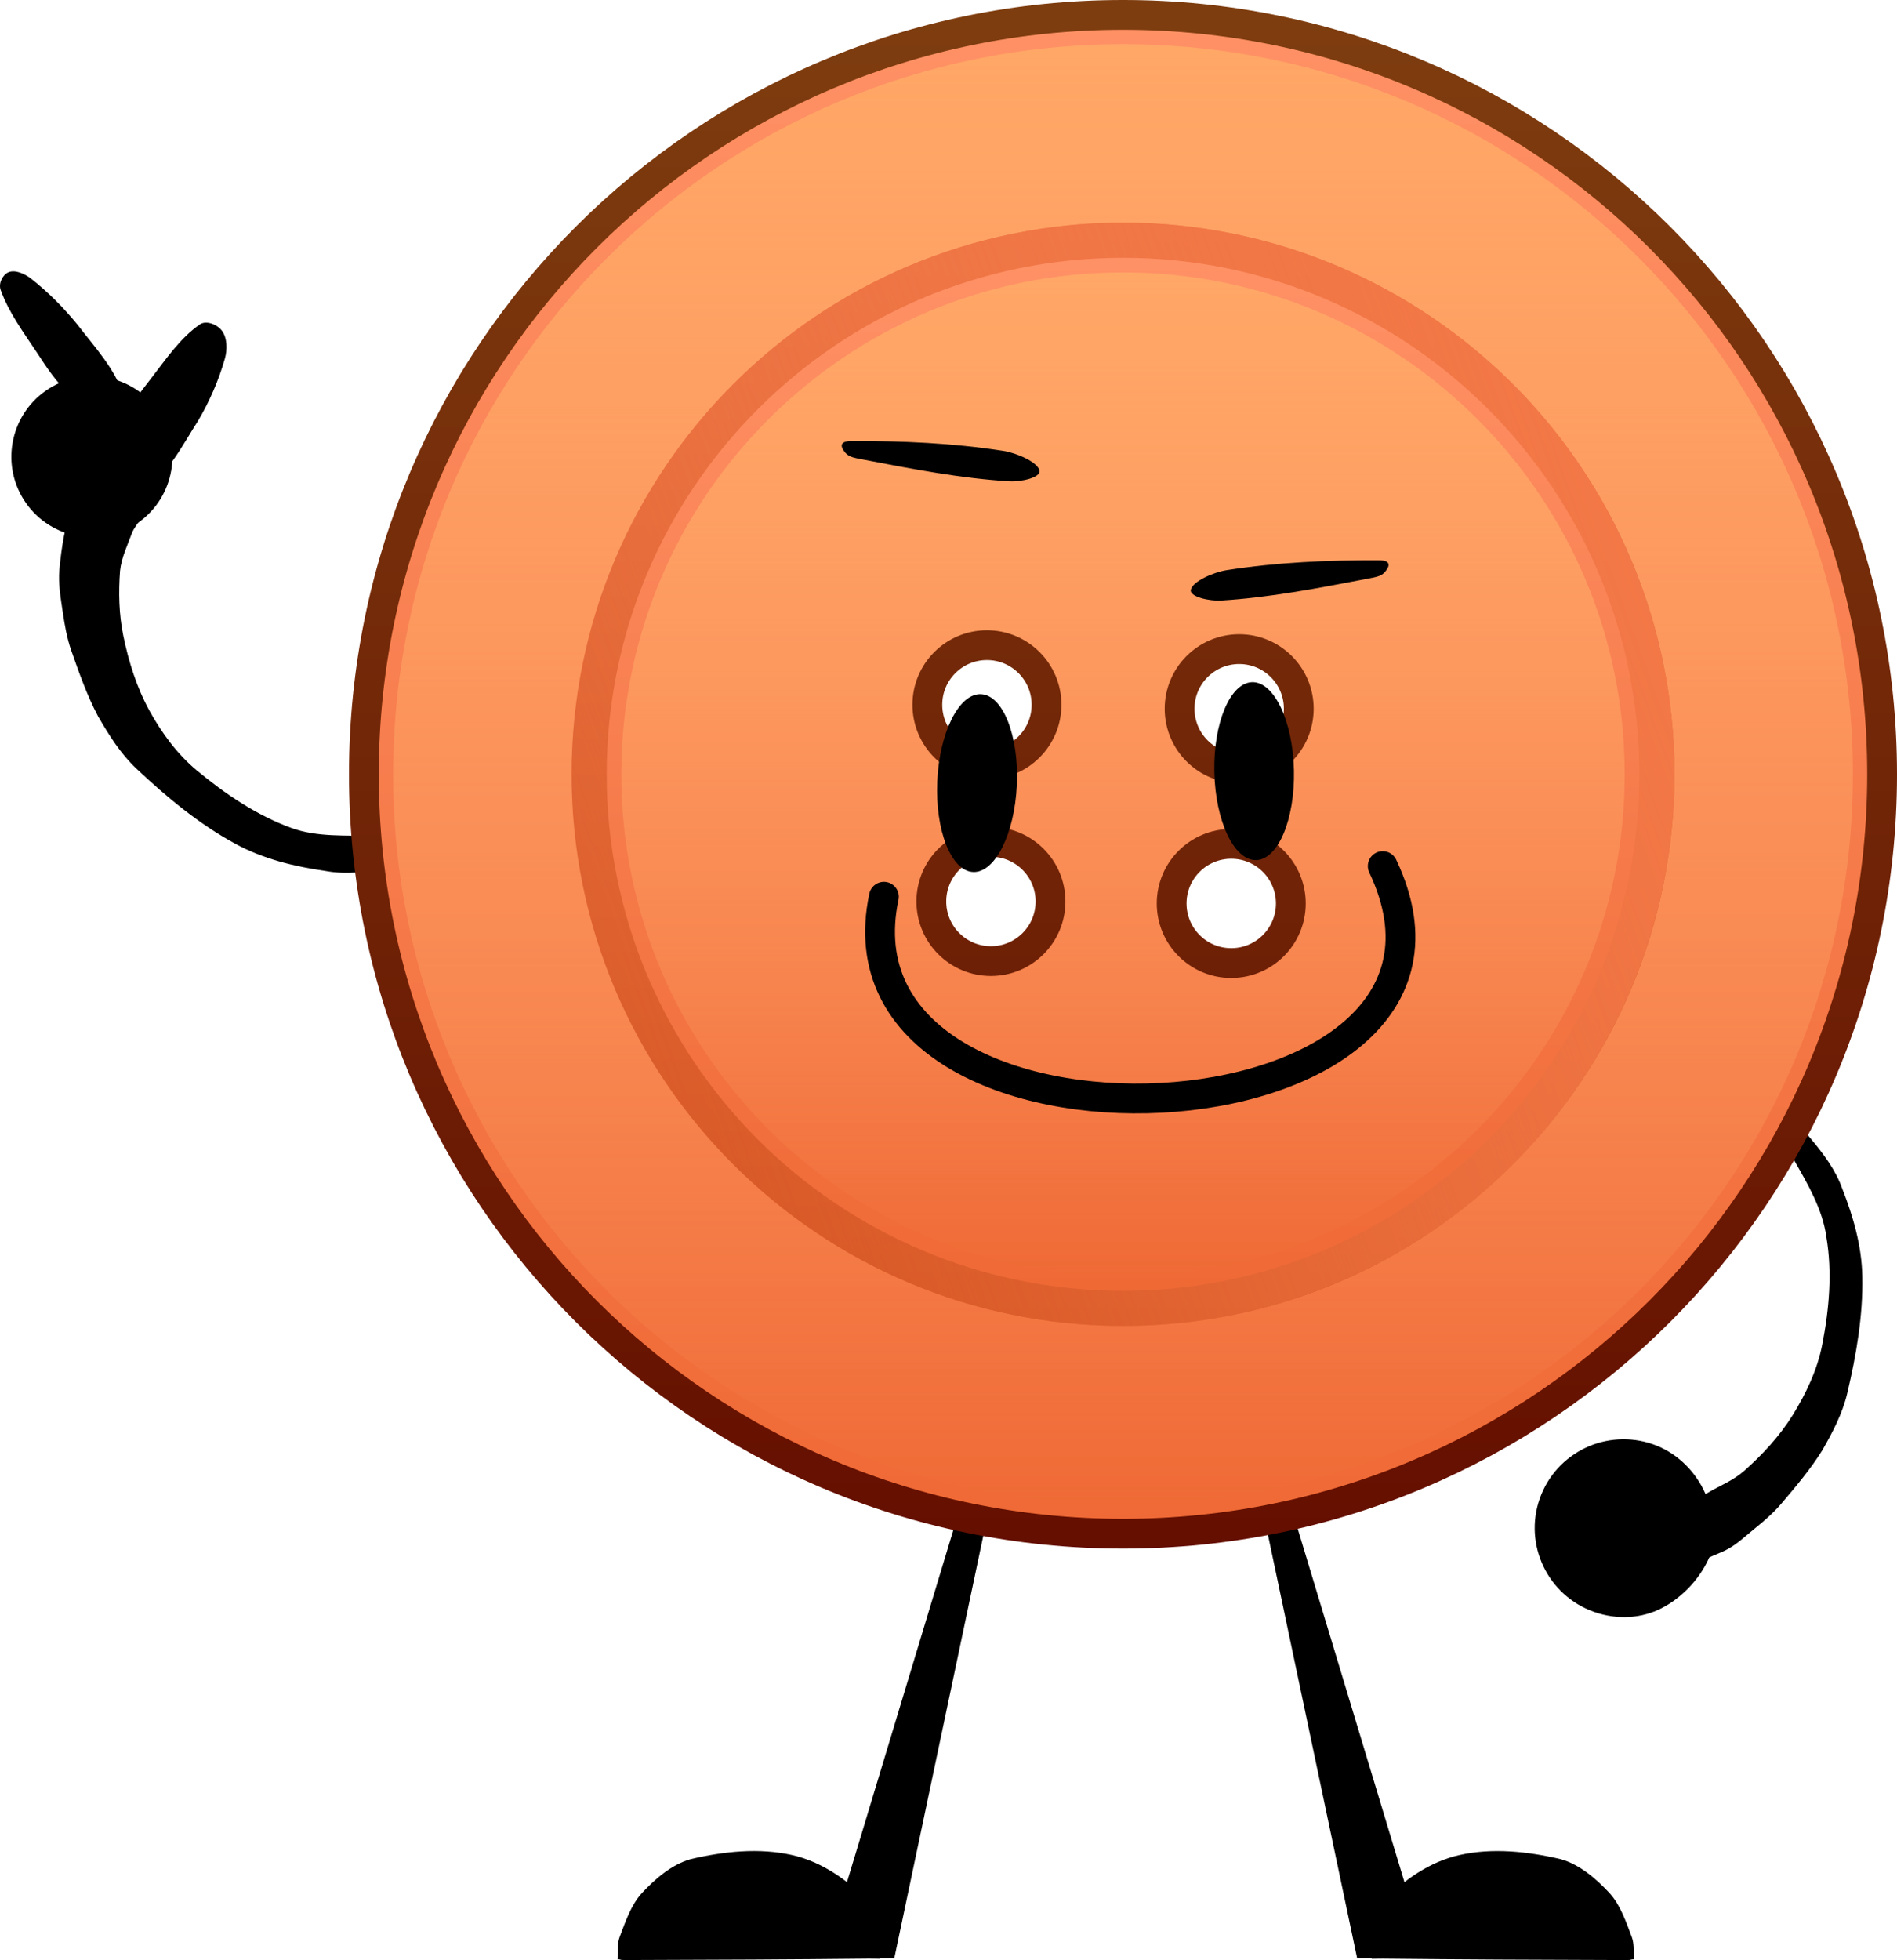 <svg version="1.1" xmlns="http://www.w3.org/2000/svg" xmlns:xlink="http://www.w3.org/1999/xlink" width="159.183" height="164.406" viewBox="0,0,159.183,164.406"><defs><linearGradient x1="254.791" y1="98.422" x2="254.791" y2="225.82" gradientUnits="userSpaceOnUse" id="color-1"><stop offset="0" stop-color="#ff9166"/><stop offset="1" stop-color="#ef6935"/></linearGradient><linearGradient x1="254.791" y1="100.877" x2="254.791" y2="223.365" gradientUnits="userSpaceOnUse" id="color-2"><stop offset="0" stop-color="#ffa766"/><stop offset="1" stop-color="#ffa766" stop-opacity="0"/></linearGradient><linearGradient x1="254.791" y1="115.85" x2="254.791" y2="208.392" gradientUnits="userSpaceOnUse" id="color-3"><stop offset="0" stop-color="#ec7444"/><stop offset="1" stop-color="#d55522"/></linearGradient><linearGradient x1="211.326" y1="177.989" x2="298.256" y2="146.253" gradientUnits="userSpaceOnUse" id="color-4"><stop offset="0" stop-color="#f37847" stop-opacity="0"/><stop offset="1" stop-color="#f37847"/></linearGradient><linearGradient x1="254.791" y1="118.796" x2="254.791" y2="205.446" gradientUnits="userSpaceOnUse" id="color-5"><stop offset="0" stop-color="#ff9166"/><stop offset="1" stop-color="#ef6935"/></linearGradient><linearGradient x1="254.791" y1="120.023" x2="254.791" y2="204.219" gradientUnits="userSpaceOnUse" id="color-6"><stop offset="0" stop-color="#ffa766"/><stop offset="1" stop-color="#ffa766" stop-opacity="0"/></linearGradient><linearGradient x1="254.791" y1="98.422" x2="254.791" y2="225.82" gradientUnits="userSpaceOnUse" id="color-7"><stop offset="0" stop-color="#7e3d0f"/><stop offset="1" stop-color="#650f00"/></linearGradient></defs><g transform="translate(-160.557,-97.172)"><g data-paper-data="{&quot;isPaintingLayer&quot;:true}" fill-rule="nonzero" stroke-linejoin="miter" stroke-miterlimit="10" stroke-dasharray="" stroke-dashoffset="0" style="mix-blend-mode: normal"><g data-paper-data="{&quot;index&quot;:null}" fill="#000000" stroke="none" stroke-width="0" stroke-linecap="round"><path d="M227.033,252.775c2.426,0.544 4.646,2.072 6.359,3.861c1.07,1.117 1.142,2.834 1.476,4.315c0.083,0.37 -0.254,0.381 -0.454,0.454c-0.305,0.112 0.665,0.058 -0.965,0.057c-6.523,0.069 -13.066,0.096 -19.589,0.114c-1.631,0.004 -0.932,0.004 -1.391,-0.057c-0.115,-0.015 -0.091,0.059 -0.085,-0.085c0.021,-0.576 -0.042,-1.229 0.17,-1.789c0.465,-1.223 0.939,-2.669 1.874,-3.691c1.098,-1.174 2.483,-2.385 4.088,-2.839c2.748,-0.647 5.737,-0.972 8.517,-0.341z"/><path d="M235.598,261.436l-5.903,0.012l11.593,-38.367l2.372,0.098z"/></g><g fill="#000000" stroke="none" stroke-width="0" stroke-linecap="round"><path d="M291.522,253.116c1.605,0.454 2.99,1.665 4.088,2.839c0.934,1.021 1.409,2.468 1.874,3.691c0.213,0.559 0.149,1.212 0.17,1.789c0.005,0.144 0.03,0.07 -0.085,0.085c-0.459,0.06 0.24,0.061 -1.391,0.057c-6.523,-0.018 -13.066,-0.045 -19.589,-0.114c-1.631,0.001 -0.661,0.055 -0.965,-0.057c-0.201,-0.074 -0.538,-0.084 -0.454,-0.454c0.334,-1.481 0.407,-3.198 1.476,-4.315c1.713,-1.789 3.933,-3.317 6.359,-3.861c2.78,-0.632 5.769,-0.306 8.517,0.341z"/><path d="M266.378,223.179l2.372,-0.098l11.593,38.367l-5.903,-0.012z"/></g><g data-paper-data="{&quot;index&quot;:null}" fill="#000000" stroke="none" stroke-width="0" stroke-linecap="round"><path d="M301.755,223.492c0.578,-0.85 1.414,-0.732 2.063,-1.079c1.082,-0.645 2.144,-1.023 3.135,-1.898c1.526,-1.361 2.939,-2.886 4.028,-4.635c1.131,-1.817 2.076,-3.824 2.487,-5.927c0.586,-3.002 0.847,-6.064 0.347,-9.012c-0.317,-2.35 -1.592,-4.493 -2.741,-6.505c-0.43,-0.752 -1.206,-1.209 -1.83,-1.852c-0.163,-0.144 -0.788,0.122 -0.53,-0.511l0.773,-1.9c1.242,0.159 2.153,1.475 2.981,2.469c1.08,1.281 2.136,2.678 2.691,4.27c0.919,2.33 1.625,4.803 1.669,7.323c0.07,3.291 -0.507,6.611 -1.266,9.819c-0.408,1.712 -1.23,3.264 -2.086,4.761c-1.002,1.607 -2.231,3.058 -3.456,4.499c-0.668,0.784 -1.463,1.463 -2.26,2.106c-0.889,0.715 -1.653,1.5 -2.792,1.964c-1.47,0.58 -5.132,2.51 -4.652,0.911z"/><path d="M303.658,222.454c0.725,1.639 0.911,3.742 0.292,5.438c-0.823,1.839 -2.449,3.498 -4.265,4.321c-1.73,0.784 -3.799,0.812 -5.703,0.036c-1.904,-0.775 -3.315,-2.251 -4.056,-4.009c-0.741,-1.758 -0.812,-3.799 -0.036,-5.703c0.775,-1.904 2.251,-3.315 4.009,-4.056c1.758,-0.741 3.835,-0.797 5.703,-0.036c1.868,0.76 3.288,2.272 4.056,4.009z"/></g><g data-paper-data="{&quot;index&quot;:null}" fill="#000000" stroke="none" stroke-width="0"><path d="M174.923,136.645c-0.297,1.704 -1.243,3.296 -2.768,4.368c-1.525,1.073 -3.343,1.425 -5.047,1.128c-1.704,-0.297 -3.296,-1.243 -4.368,-2.768c-1.073,-1.525 -1.425,-3.343 -1.128,-5.047c0.297,-1.704 1.243,-3.296 2.768,-4.368c1.525,-1.073 3.343,-1.425 5.047,-1.128c1.704,0.297 3.296,1.243 4.368,2.768c1.073,1.525 1.425,3.343 1.128,5.047z" data-paper-data="{&quot;origPos&quot;:null}" stroke-linecap="butt"/><path d="M163.176,120.555c1.395,1.094 2.698,2.402 3.846,3.804c1.455,1.898 3.238,3.793 3.909,6.031c0.238,0.792 -1.356,0.543 -2.07,0.537c-0.799,-0.006 -1.733,-0.111 -2.429,-0.683c-1.105,-0.908 -1.971,-2.28 -2.801,-3.533c-1.084,-1.635 -2.349,-3.337 -3.022,-5.226c-0.188,-0.552 0.163,-1.261 0.655,-1.474c0.55,-0.235 1.356,0.107 1.912,0.544z" stroke-linecap="butt"/><path d="M179.158,124.887c0.482,0.61 0.479,1.627 0.27,2.363c-0.523,1.847 -1.307,3.622 -2.256,5.229c-1.328,2.058 -2.509,4.506 -4.529,5.695c-0.715,0.421 -1.15,-1.513 -1.455,-2.361c-0.342,-0.949 -0.639,-2.075 -0.351,-3c0.458,-1.47 1.498,-2.738 2.43,-3.942c1.218,-1.573 2.425,-3.371 4.083,-4.502c0.488,-0.32 1.374,-0.028 1.808,0.518z" data-paper-data="{&quot;origRot&quot;:0}" stroke-linecap="butt"/><path d="M172.749,139.42c0.713,0.249 -0.806,1.618 -1.117,2.462c-0.373,1.012 -0.889,2.068 -1.003,3.181c-0.132,1.794 -0.095,3.63 0.272,5.423c0.45,2.196 1.139,4.389 2.222,6.346c1.023,1.847 2.321,3.608 3.942,4.959c2.389,1.981 5.021,3.764 7.932,4.827c2.183,0.797 4.622,0.603 6.951,0.678c0.843,-0 1.679,-0.27 2.507,-0.453c0.463,-0.102 0.927,-0.367 1.426,-0.433c0.11,0.002 -0.394,-0.326 0.134,0.268l1.585,1.785c-0.921,1.101 -2.895,1.253 -4.386,1.527c-1.756,0.323 -3.595,0.561 -5.346,0.239c-2.622,-0.374 -5.259,-1.018 -7.584,-2.293c-3.042,-1.655 -5.762,-3.918 -8.281,-6.29c-1.344,-1.268 -2.317,-2.833 -3.223,-4.4c-0.928,-1.759 -1.59,-3.644 -2.246,-5.519c-0.356,-1.022 -0.547,-2.106 -0.706,-3.173c-0.173,-1.189 -0.396,-2.39 -0.289,-3.587c0.168,-1.874 0.49,-3.823 1.126,-5.653c0.162,-0.428 -1.296,1.177 0.548,0.91z" data-paper-data="{&quot;origPos&quot;:null}" stroke-linecap="round"/></g><g stroke-linecap="butt"><path d="M191.092,162.121c0,-35.18 28.519,-63.699 63.699,-63.699c35.18,0 63.699,28.519 63.699,63.699c0,35.18 -28.519,63.699 -63.699,63.699c-35.18,0 -63.699,-28.519 -63.699,-63.699zM243.374,161.288c2.761,0 5,-2.239 5,-5c0,-2.761 -2.239,-5 -5,-5c-2.761,0 -5,2.239 -5,5c0,2.761 2.239,5 5,5zM264.541,161.621c2.761,0 5,-2.239 5,-5c0,-2.761 -2.239,-5 -5,-5c-2.761,0 -5,2.239 -5,5c0,2.761 2.239,5 5,5zM243.708,177.788c2.761,0 5,-2.239 5,-5c0,-2.761 -2.239,-5 -5,-5c-2.761,0 -5,2.239 -5,5c0,2.761 2.239,5 5,5zM263.874,177.954c2.761,0 5,-2.239 5,-5c0,-2.761 -2.239,-5 -5,-5c-2.761,0 -5,2.239 -5,5c0,2.761 2.239,5 5,5z" fill="url(#color-1)" stroke="#000000" stroke-width="0"/><path d="M193.547,162.121c0,-33.824 27.42,-61.244 61.244,-61.244c33.824,0 61.244,27.42 61.244,61.244c0,33.824 -27.42,61.244 -61.244,61.244c-33.824,0 -61.244,-27.42 -61.244,-61.244zM243.374,161.288c2.761,0 5,-2.239 5,-5c0,-2.761 -2.239,-5 -5,-5c-2.761,0 -5,2.239 -5,5c0,2.761 2.239,5 5,5zM264.541,161.621c2.761,0 5,-2.239 5,-5c0,-2.761 -2.239,-5 -5,-5c-2.761,0 -5,2.239 -5,5c0,2.761 2.239,5 5,5zM243.708,177.788c2.761,0 5,-2.239 5,-5c0,-2.761 -2.239,-5 -5,-5c-2.761,0 -5,2.239 -5,5c0,2.761 2.239,5 5,5zM263.874,177.954c2.761,0 5,-2.239 5,-5c0,-2.761 -2.239,-5 -5,-5c-2.761,0 -5,2.239 -5,5c0,2.761 2.239,5 5,5z" fill="url(#color-2)" stroke="#000000" stroke-width="0"/><path d="M208.521,162.121c0,-25.555 20.716,-46.271 46.271,-46.271c25.555,0 46.271,20.716 46.271,46.271c0,25.555 -20.716,46.271 -46.271,46.271c-25.555,0 -46.271,-20.716 -46.271,-46.271zM243.374,161.288c2.761,0 5,-2.239 5,-5c0,-2.761 -2.239,-5 -5,-5c-2.761,0 -5,2.239 -5,5c0,2.761 2.239,5 5,5zM264.541,161.621c2.761,0 5,-2.239 5,-5c0,-2.761 -2.239,-5 -5,-5c-2.761,0 -5,2.239 -5,5c0,2.761 2.239,5 5,5zM243.708,177.788c2.761,0 5,-2.239 5,-5c0,-2.761 -2.239,-5 -5,-5c-2.761,0 -5,2.239 -5,5c0,2.761 2.239,5 5,5zM263.874,177.954c2.761,0 5,-2.239 5,-5c0,-2.761 -2.239,-5 -5,-5c-2.761,0 -5,2.239 -5,5c0,2.761 2.239,5 5,5z" fill="url(#color-3)" stroke="#000000" stroke-width="0"/><path d="M211.326,177.989c-8.764,-24.005 3.592,-50.569 27.597,-59.333c24.005,-8.764 50.569,3.592 59.333,27.597c8.764,24.005 -3.592,50.569 -27.597,59.333c-24.005,8.764 -50.569,-3.592 -59.333,-27.597zM243.374,161.288c2.761,0 5,-2.239 5,-5c0,-2.761 -2.239,-5 -5,-5c-2.761,0 -5,2.239 -5,5c0,2.761 2.239,5 5,5zM264.541,161.621c2.761,0 5,-2.239 5,-5c0,-2.761 -2.239,-5 -5,-5c-2.761,0 -5,2.239 -5,5c0,2.761 2.239,5 5,5zM243.708,177.788c2.761,0 5,-2.239 5,-5c0,-2.761 -2.239,-5 -5,-5c-2.761,0 -5,2.239 -5,5c0,2.761 2.239,5 5,5zM263.874,177.954c2.761,0 5,-2.239 5,-5c0,-2.761 -2.239,-5 -5,-5c-2.761,0 -5,2.239 -5,5c0,2.761 2.239,5 5,5z" fill="url(#color-4)" stroke="#000000" stroke-width="0"/><path d="M211.466,162.121c0,-23.928 19.397,-43.325 43.325,-43.325c23.928,0 43.325,19.397 43.325,43.325c0,23.928 -19.397,43.325 -43.325,43.325c-23.928,0 -43.325,-19.397 -43.325,-43.325zM243.374,161.288c2.761,0 5,-2.239 5,-5c0,-2.761 -2.239,-5 -5,-5c-2.761,0 -5,2.239 -5,5c0,2.761 2.239,5 5,5zM264.541,161.621c2.761,0 5,-2.239 5,-5c0,-2.761 -2.239,-5 -5,-5c-2.761,0 -5,2.239 -5,5c0,2.761 2.239,5 5,5zM243.708,177.788c2.761,0 5,-2.239 5,-5c0,-2.761 -2.239,-5 -5,-5c-2.761,0 -5,2.239 -5,5c0,2.761 2.239,5 5,5zM263.874,177.954c2.761,0 5,-2.239 5,-5c0,-2.761 -2.239,-5 -5,-5c-2.761,0 -5,2.239 -5,5c0,2.761 2.239,5 5,5z" fill="url(#color-5)" stroke="#000000" stroke-width="0"/><path d="M212.693,162.121c0,-23.25 18.848,-42.098 42.098,-42.098c23.25,0 42.098,18.848 42.098,42.098c0,23.25 -18.848,42.098 -42.098,42.098c-23.25,0 -42.098,-18.848 -42.098,-42.098zM243.374,161.288c2.761,0 5,-2.239 5,-5c0,-2.761 -2.239,-5 -5,-5c-2.761,0 -5,2.239 -5,5c0,2.761 2.239,5 5,5zM264.541,161.621c2.761,0 5,-2.239 5,-5c0,-2.761 -2.239,-5 -5,-5c-2.761,0 -5,2.239 -5,5c0,2.761 2.239,5 5,5zM243.708,177.788c2.761,0 5,-2.239 5,-5c0,-2.761 -2.239,-5 -5,-5c-2.761,0 -5,2.239 -5,5c0,2.761 2.239,5 5,5zM263.874,177.954c2.761,0 5,-2.239 5,-5c0,-2.761 -2.239,-5 -5,-5c-2.761,0 -5,2.239 -5,5c0,2.761 2.239,5 5,5z" fill="url(#color-6)" stroke="#000000" stroke-width="0"/><path d="M191.092,162.121c0,-35.18 28.519,-63.699 63.699,-63.699c35.18,0 63.699,28.519 63.699,63.699c0,35.18 -28.519,63.699 -63.699,63.699c-35.18,0 -63.699,-28.519 -63.699,-63.699zM243.374,161.288c2.761,0 5,-2.239 5,-5c0,-2.761 -2.239,-5 -5,-5c-2.761,0 -5,2.239 -5,5c0,2.761 2.239,5 5,5zM264.541,161.621c2.761,0 5,-2.239 5,-5c0,-2.761 -2.239,-5 -5,-5c-2.761,0 -5,2.239 -5,5c0,2.761 2.239,5 5,5zM243.708,177.788c2.761,0 5,-2.239 5,-5c0,-2.761 -2.239,-5 -5,-5c-2.761,0 -5,2.239 -5,5c0,2.761 2.239,5 5,5zM263.874,177.954c2.761,0 5,-2.239 5,-5c0,-2.761 -2.239,-5 -5,-5c-2.761,0 -5,2.239 -5,5c0,2.761 2.239,5 5,5z" fill="none" stroke="url(#color-7)" stroke-width="2.5"/></g><path d="M265.634,154.393c0.922,-0.02 1.775,0.798 2.409,2.137c0.634,1.338 1.048,3.196 1.093,5.255c0.044,2.059 -0.29,3.933 -0.865,5.297c-0.576,1.364 -1.393,2.218 -2.314,2.238c-0.922,0.02 -1.775,-0.798 -2.409,-2.137c-0.634,-1.338 -1.048,-3.196 -1.093,-5.255c-0.044,-2.059 0.29,-3.933 0.865,-5.297c0.576,-1.364 1.393,-2.218 2.314,-2.238z" fill="#000000" stroke="none" stroke-width="0" stroke-linecap="butt"/><path d="M242.876,155.399c0.921,0.041 1.718,0.914 2.263,2.291c0.544,1.377 0.835,3.258 0.744,5.316c-0.092,2.058 -0.549,3.905 -1.213,5.229c-0.664,1.323 -1.536,2.122 -2.457,2.081c-0.921,-0.041 -1.718,-0.914 -2.263,-2.291c-0.544,-1.377 -0.835,-3.258 -0.744,-5.316c0.092,-2.058 0.549,-3.905 1.213,-5.229c0.664,-1.323 1.536,-2.122 2.457,-2.081z" fill="#000000" stroke="none" stroke-width="0" stroke-linecap="butt"/><path d="M244.759,134.994c1.139,0.178 2.895,0.952 3.028,1.662c0.104,0.565 -1.534,0.952 -2.555,0.889c-4.084,-0.252 -8.114,-1.035 -12.162,-1.809c-1.012,-0.194 -1.364,-0.242 -1.71,-0.764c-0.194,-0.258 -0.441,-0.799 0.623,-0.804c4.257,-0.021 8.562,0.169 12.777,0.827z" data-paper-data="{&quot;origRot&quot;:0,&quot;index&quot;:null}" fill="#000000" stroke="none" stroke-width="1.13" stroke-linecap="round"/><path d="M263.506,144.994c4.215,-0.658 8.52,-0.848 12.777,-0.827c1.064,0.005 0.817,0.546 0.623,0.804c-0.346,0.522 -0.698,0.571 -1.71,0.764c-4.048,0.774 -8.078,1.557 -12.162,1.809c-1.021,0.064 -2.659,-0.324 -2.555,-0.889c0.132,-0.711 1.888,-1.484 3.028,-1.662z" data-paper-data="{&quot;origRot&quot;:0,&quot;index&quot;:null}" fill="#000000" stroke="none" stroke-width="1.13" stroke-linecap="round"/><path d="M276.585,169.819c11.448,24.101 -47.016,26.882 -41.857,2.571" fill="none" stroke="#000000" stroke-width="2.5" stroke-linecap="round"/></g></g></svg>